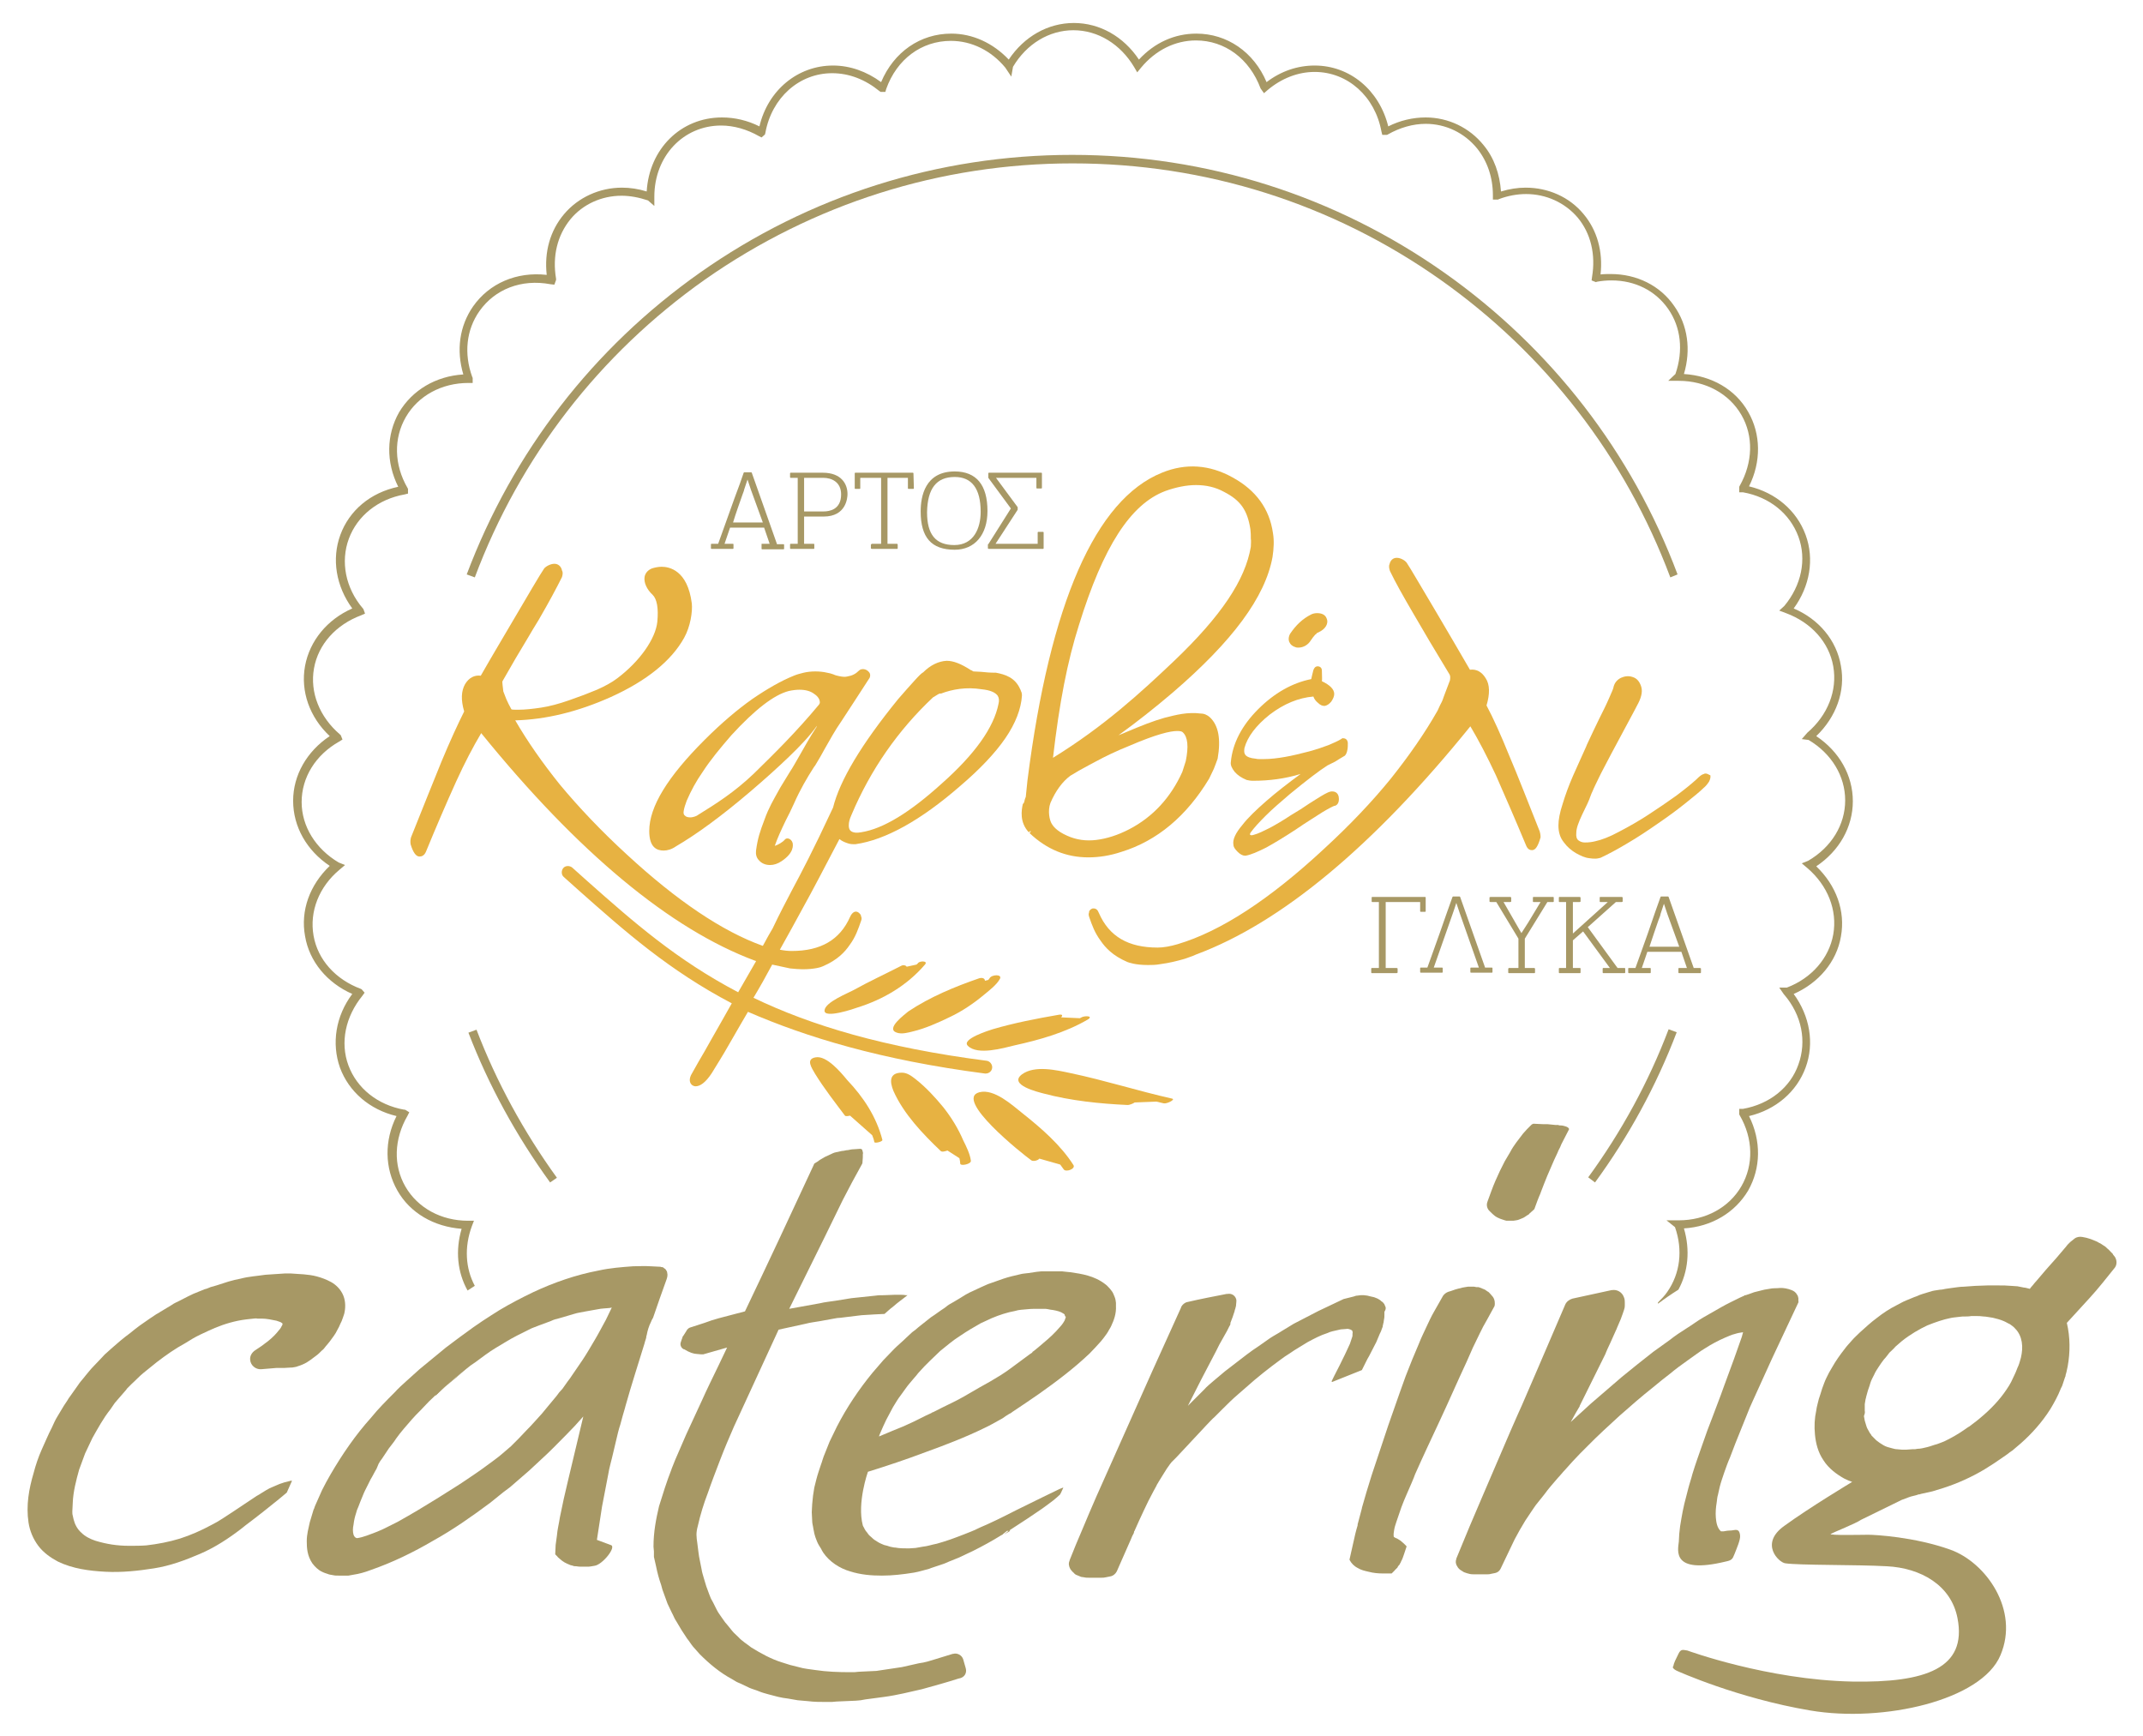 <svg xmlns="http://www.w3.org/2000/svg" xmlns:xlink="http://www.w3.org/1999/xlink" id="Layer_5" x="0px" y="0px" viewBox="0 0 503.7 408" style="enable-background:new 0 0 503.7 408;" xml:space="preserve"><style type="text/css">	.st0{fill:#A79865;}	.st1{fill:#E7B242;}</style><g>	<path class="st0" d="M110.9,288.2l0.5-1.3l-1.4,0c-6.3,0-11.8-3-14.7-8c-2.9-5-2.7-11.2,0.5-16.7l0.4-0.8l-1-0.6l-0.2,0  c-6.2-1.1-11.1-5-13.1-10.4c-2-5.4-0.7-11.5,3.3-16.4l0.5-0.7l-0.7-0.8l-0.2-0.1c-5.9-2.2-10.1-6.8-11.1-12.5  c-1-5.7,1.3-11.5,6.1-15.5l1.3-1.1l-1.5-0.6c-5.4-3.2-8.7-8.5-8.7-14.2c0-5.8,3.3-11.1,8.8-14.2l0.8-0.5l-0.4-1l-0.2-0.2  c-4.8-4.1-7.1-9.9-6.1-15.5c1-5.7,5.2-10.3,11.1-12.5l0.9-0.4l-0.4-1.1l-0.1-0.1c-4.1-4.8-5.3-11-3.3-16.4c2-5.4,6.9-9.3,13.1-10.4  l0.8-0.2v-1.1l-0.1-0.2c-3.2-5.5-3.3-11.7-0.4-16.7c2.9-5,8.4-8,14.7-8l1,0v-1.2l-0.1-0.2c-2-5.5-1.4-11.1,1.7-15.5  c3.6-5.1,9.8-7.6,16.7-6.3l0.9,0.1l0.4-1.1l0-0.3c-0.9-5.3,0.3-10.2,3.4-14c2.9-3.5,7.3-5.5,12-5.5c2,0,4.1,0.4,6.2,1.1l1.5,1.3  l0-2.2c0-9.5,6.8-16.7,15.7-16.7c3,0,6.1,0.9,8.9,2.5l0.6,0.3l0.8-0.7l0.1-0.4c1.5-8.2,7.9-14,15.7-14c4,0,7.8,1.5,11.1,4.2  l0.3,0.2h1.1l0.2-0.7c2.5-7,8.3-11.3,15.2-11.3c4.9,0,9.5,2.3,12.8,6.3l1.4,2.1l0.4-2.3c3.2-5.4,8.5-8.6,14.2-8.6  c5.8,0,11.1,3.3,14.3,8.7l0.7,1.2l0.9-1.1c3.4-4.1,8-6.4,12.9-6.4c6.8,0,12.6,4.3,15.2,11.3l0.8,1.1l0.8-0.7  c3.3-2.8,7.2-4.3,11.1-4.3c7.8,0,14.2,5.8,15.7,14l0.2,0.8h1.1l0.2-0.1c2.8-1.6,5.9-2.5,8.9-2.5c4.7,0,9.1,2.1,12.1,5.8  c2.4,3,3.7,6.8,3.7,11l0,1h1.2l0.2-0.1c2.1-0.8,4.3-1.2,6.4-1.2c4.7,0,9.1,2,12.1,5.5c3.1,3.7,4.3,8.7,3.4,14l-0.1,0.8l1,0.4  l0.3-0.1c1.1-0.2,2.2-0.3,3.4-0.3c5.5,0,10.3,2.4,13.3,6.7c3,4.3,3.6,9.8,1.7,15.3l-1.7,1.6h2.5c6.3,0,11.8,3,14.7,8  c2.9,5,2.7,11.2-0.4,16.7l-0.1,0.2l0,1.3h0.9c6.2,1.1,11,5,13,10.4c2,5.4,0.7,11.5-3.3,16.3l-1.2,1.1l1.6,0.6  c5.9,2.2,10.1,6.8,11.1,12.5c1,5.7-1.3,11.5-6.1,15.6l-1.3,1.5l1.6,0.2c5.4,3.2,8.6,8.5,8.6,14.2c0,5.7-3.2,11-8.7,14.2l-1.5,0.6  l1.3,1.1c4.8,4.1,7.1,9.9,6.1,15.6c-1,5.6-5.1,10.3-10.9,12.5h-1.8l1.1,1.6l0.1,0.1c4.1,4.8,5.3,10.9,3.3,16.4  c-1.9,5.4-6.8,9.3-13,10.4l-0.9,0v1.3l0.1,0.2c3.2,5.5,3.3,11.7,0.4,16.7c-2.9,5-8.4,8-14.7,8l-2.9,0l2,1.6  c1.9,5.4,1.2,10.9-1.8,15.2c-0.6,0.9-1.4,1.7-2.2,2.5c0,0.1,0,0.2,0,0.3c1.6-1.2,3.2-2.3,4.8-3.3c2.3-4.2,2.8-9.3,1.3-14.4  c6.5-0.4,12-3.7,15.1-8.9c3-5.3,3.1-11.7,0.2-17.5c6.3-1.5,11.2-5.7,13.3-11.4c2.1-5.7,1-12.1-2.8-17.3c5.9-2.6,10.1-7.6,11.1-13.5  c1.1-6-1.1-12-5.8-16.5c5.4-3.6,8.6-9.2,8.6-15.3c0-6.1-3.2-11.7-8.6-15.3c4.7-4.5,6.9-10.6,5.8-16.5c-1-6-5.2-11-11.1-13.5  c3.8-5.2,4.9-11.6,2.8-17.3c-2.1-5.7-7-9.9-13.3-11.4c2.9-5.8,2.8-12.3-0.2-17.5c-3-5.3-8.6-8.5-15.1-8.9c1.7-5.7,0.9-11.5-2.3-16  c-3.3-4.8-8.8-7.5-14.9-7.5c-0.8,0-1.6,0-2.4,0.1c0.6-5.4-0.8-10.4-4-14.2c-3.3-4-8.3-6.2-13.6-6.2c-1.9,0-3.8,0.3-5.8,0.9  c-0.3-4.1-1.6-7.9-4.1-10.9c-3.3-4.1-8.3-6.5-13.6-6.5c-3,0-6,0.7-8.8,2.1c-2.1-8.5-9-14.3-17.3-14.3c-4,0-7.9,1.3-11.3,3.9  c-3-7.1-9.3-11.4-16.5-11.4c-5.1,0-9.8,2.1-13.5,6.1c-3.6-5.4-9.2-8.6-15.3-8.6c-6.1,0-11.7,3.2-15.3,8.6  c-3.7-3.9-8.5-6.1-13.5-6.1c-7.3,0-13.5,4.3-16.5,11.4c-3.4-2.5-7.3-3.9-11.3-3.9c-8.3,0-15.3,5.8-17.3,14.3  c-2.8-1.4-5.8-2.1-8.8-2.1c-9.7,0-17.1,7.4-17.7,17.4c-1.9-0.6-3.9-0.9-5.8-0.9c-5.3,0-10.3,2.3-13.6,6.2  c-3.3,3.9-4.7,8.9-4.1,14.3c-7.1-0.8-13.5,2-17.3,7.4c-3.2,4.6-4,10.3-2.3,16c-6.5,0.4-12,3.7-15.1,8.9c-3,5.3-3.1,11.7-0.2,17.5  C87,115.8,82.1,120,80,125.7c-2.1,5.7-1,12.1,2.8,17.3c-5.9,2.6-10,7.6-11.1,13.5c-1.1,6,1.1,12.1,5.8,16.5  c-5.4,3.6-8.6,9.2-8.6,15.2c0,6.1,3.2,11.7,8.6,15.3c-4.7,4.5-6.9,10.5-5.8,16.5c1,6,5.2,11,11.1,13.6c-3.9,5.2-4.9,11.6-2.9,17.3  c2.1,5.7,7,9.9,13.3,11.4c-2.9,5.8-2.8,12.2,0.2,17.5c3,5.3,8.6,8.5,15.1,9c-1.5,5.1-1,10.2,1.4,14.5c0.6-0.4,1.1-0.7,1.7-1.1  C109.4,298.1,109.1,293.1,110.9,288.2z"></path>	<g>		<path class="st0" d="M236.3,360.4l-0.1,0.1c0,0,0,0.1-0.1,0.1c0.4-0.3,0.9-0.5,1.3-0.8l-0.1-0.2L236.3,360.4z"></path>		<path class="st0" d="M266.4,360.1c0.1-0.1,0.1-0.3,0.2-0.4l-0.1,0L266.4,360.1z"></path>		<path class="st0" d="M66.8,348.4c-0.5,0.2-1,0.3-1.4,0.5l-1.4,0.6c-0.5,0.2-0.9,0.4-1.4,0.7l-1.3,0.8c-0.4,0.3-0.9,0.5-1.3,0.8   l-5.1,3.4l-2.6,1.7l-1.3,0.8l-1.3,0.7l0,0c-2.4,1.3-4.9,2.4-7.4,3.2c-2.6,0.8-5.3,1.3-7.9,1.6c-1.3,0.1-2.7,0.1-4.1,0.1   c-1.3,0-2.7-0.1-4-0.3c-1.3-0.2-2.6-0.5-3.9-0.9c-1.2-0.4-2.4-1-3.3-1.9c-0.9-0.8-1.5-1.9-1.8-3.1c-0.1-0.3-0.1-0.6-0.2-0.9   c-0.1-0.3-0.1-0.6-0.1-1c0-0.6,0.1-1.3,0.1-2c0.1-2.6,0.8-5.3,1.5-7.8c0.2-0.6,0.5-1.3,0.7-1.9c0.2-0.6,0.5-1.3,0.7-1.9l1.7-3.6   c1.3-2.3,2.6-4.7,4.2-6.7l1.1-1.6l1.3-1.5l1.3-1.5l0.3-0.4l0.1-0.1l0,0c0,0,0,0,0,0l0,0l0.2-0.2l0.7-0.7c1-0.9,1.9-1.9,2.9-2.7   l3.1-2.5c2.1-1.6,4.2-3.1,6.6-4.4l1.8-1.1c0.5-0.3,1.1-0.6,1.7-0.9c1.2-0.6,2.4-1.1,3.5-1.6c2.4-1,4.9-1.7,7.3-2   c0.6-0.1,1.2-0.1,1.8-0.2c0.3,0,0.5-0.1,0.9,0l1,0c1.2,0,2.5,0.3,3.5,0.5c0.5,0.2,1,0.3,1.2,0.5c0.1,0.1,0.2,0.1,0.2,0.2   c0,0,0,0.1,0,0.1c0,0,0,0,0,0l0,0l0,0.1l-0.1,0.2l0,0l0,0l0,0c-0.2,0.4-0.4,0.8-0.8,1.2c-0.6,0.8-1.5,1.7-2.5,2.5   c-1,0.8-2,1.5-3.1,2.2l0,0c-0.7,0.5-1.2,1.3-1.1,2.2c0.1,1.3,1.3,2.3,2.6,2.2l3.6-0.3l0.5,0l0.2,0l0.2,0l0.9,0l1.7-0.1l0.2,0l0,0   c0.4-0.1,0.9-0.1,1.3-0.3l0.6-0.2l0.5-0.2c0.4-0.2,0.7-0.3,1-0.5c0.3-0.2,0.6-0.4,0.9-0.6c0.3-0.2,0.5-0.4,0.8-0.6   c0.3-0.2,0.5-0.4,0.8-0.6c0.5-0.4,0.9-0.9,1.4-1.3l0,0c0,0,0.1-0.1,0.1-0.1c0.6-0.8,1.3-1.5,1.9-2.4c0.3-0.4,0.6-0.8,0.9-1.3   l0.8-1.5c0.2-0.5,0.4-0.9,0.6-1.3c0.2-0.5,0.4-1.1,0.6-1.7c0.3-1.2,0.4-2.8-0.2-4.3c-0.6-1.5-1.8-2.6-2.9-3.2   c-1.1-0.6-2.2-1-3.3-1.3c-1.1-0.3-2.1-0.4-3.1-0.5c-1-0.1-2.1-0.1-3-0.2l-0.7,0c-0.3,0-0.5,0-0.8,0l-1.5,0.1c-1,0.1-2,0.1-3,0.2   c-2,0.3-3.9,0.4-5.8,0.9c-1,0.2-1.9,0.4-2.9,0.7l-2.8,0.9l-1.4,0.4c-0.5,0.2-0.9,0.4-1.4,0.5l-2.7,1.1c-0.9,0.4-1.8,0.9-2.6,1.3   c-0.9,0.5-1.8,0.8-2.6,1.4l-2.5,1.5c-0.4,0.3-0.9,0.5-1.3,0.8l-1.2,0.8l-2.3,1.6c-0.8,0.6-1.6,1.2-2.3,1.8   c-0.8,0.6-1.6,1.2-2.3,1.8l-2.2,1.9l-1.1,1c-0.4,0.3-0.7,0.7-1,1l-2,2.1c-0.7,0.7-1.3,1.5-1.9,2.2c-0.6,0.8-1.3,1.5-1.8,2.3   l-1.7,2.4c-0.3,0.4-0.6,0.8-0.8,1.2l-0.8,1.2l-1.5,2.5c-0.5,0.8-0.9,1.7-1.3,2.6c-0.9,1.7-1.6,3.5-2.4,5.2   c-0.8,1.8-1.4,3.6-1.9,5.5c-1.1,3.7-1.8,7.6-1.2,11.6c0.3,2,1.1,3.9,2.3,5.5c1.2,1.6,2.9,2.8,4.6,3.7c3.5,1.7,7.4,2.2,11.2,2.4   c3.8,0.2,7.6-0.2,11.4-0.8c3.8-0.6,7.3-1.9,10.8-3.4c3.5-1.5,6.7-3.6,9.7-5.9l1-0.8c3.2-2.4,5.8-4.5,7.9-6.2l1.8-1.5c0,0,0,0,0,0   c0.4-0.9,0.8-1.8,1.2-2.7c0,0,0-0.1,0-0.1c-0.1,0-0.1,0-0.2,0L66.8,348.4z"></path>		<g>			<path class="st0" d="M102.9,327.5l2.1-2c-0.9,0.8-1.9,1.7-2.8,2.5C102.5,327.9,102.7,327.7,102.9,327.5z"></path>			<path class="st0" d="M105,325.6l3.9-3.3C107.6,323.3,106.3,324.4,105,325.6z"></path>			<g>				<path class="st0" d="M105,325.6l3.9-3.3C107.6,323.3,106.3,324.4,105,325.6z"></path>				<path class="st0" d="M102.9,327.5l2.1-2c-0.9,0.8-1.9,1.7-2.8,2.5C102.5,327.9,102.7,327.7,102.9,327.5z"></path>				<path class="st0" d="M143.5,363.1L143.5,363.1C143.5,363.1,143.5,363.1,143.5,363.1l-3.2-1.2l1.2-7.8c0.5-2.6,1-5.2,1.5-7.8     c0.2-1.3,0.6-2.6,0.9-3.9l0.9-3.8c0.3-1.3,0.6-2.6,1-3.8l0.6-2.2l0.5-1.7c0-0.1,0.1-0.3,0.1-0.4c1.4-5,3-9.9,4.5-14.8     c0.1-0.5,0.3-0.9,0.4-1.4c0-0.2,0-0.3,0.1-0.5c0.2-1.1,0.5-2.1,1-3.1c0.1-0.3,0.3-0.7,0.5-1c1-3,2.1-6,3.2-9.1     c0.1-0.4,0.3-0.8,0.1-1.6c0-0.2-0.2-0.4-0.3-0.6c-0.1-0.2-0.4-0.3-0.6-0.5c-0.1-0.1-0.2-0.1-0.4-0.1c-0.1,0-0.3-0.1-0.3-0.1     l-0.1,0l-0.1,0l-0.1,0l-2-0.1c-1.4-0.1-2.7,0-4.1,0c-2.7,0.2-5.4,0.4-8.1,1c-5.3,1-10.5,2.8-15.4,5.1c-2.7,1.3-5.4,2.7-7.9,4.2     c-0.6,0.4-1.3,0.8-1.9,1.2c-1.4,0.9-2.8,1.8-4.2,2.8c-1.1,0.8-2.2,1.6-3.3,2.4c-1.1,0.8-2.1,1.6-3.2,2.4     c-2.1,1.7-4.1,3.4-6.2,5.1l-3,2.7c-1,0.9-2,1.8-2.9,2.8c-1.9,1.9-3.8,3.8-5.5,5.9c-3.6,4-6.7,8.5-9.5,13.3     c-0.7,1.2-1.4,2.5-2,3.7l-1.6,3.6l-0.2,0.5l0,0.1l-0.1,0.2l-0.1,0.2l-0.3,1c-0.2,0.7-0.4,1.4-0.6,2c-0.3,1.4-0.7,2.8-0.7,4.4     c0,1.6,0.1,3.4,1.3,5.2c0.6,0.8,1.4,1.6,2.3,2c0.2,0.1,0.4,0.2,0.7,0.3l0.6,0.2c0.4,0.2,0.9,0.2,1.3,0.3     c0.4,0.1,0.8,0.1,1.3,0.1c0.4,0,0.9,0,1.2,0l0.5,0l0.2,0l0.3,0l0.1,0l1.1-0.2c1.4-0.2,2.8-0.6,4.1-1.1     c5.2-1.8,10.1-4.2,14.7-6.9c4.7-2.6,9.1-5.7,13.4-8.9l3.1-2.5l0.8-0.6l0.4-0.3l0.4-0.3l1.5-1.3l3-2.6l2.9-2.7     c2-1.8,3.8-3.7,5.7-5.6c1.4-1.4,2.8-2.9,4.1-4.4c-1.2,5.1-2.4,10.1-3.6,15.1l-1,4.3l-0.9,4.3c-0.2,1.4-0.6,2.9-0.7,4.3     c-0.1,0.7-0.2,1.4-0.3,2.2l-0.1,2.2c0,0,0,0,0,0l0.5,0.5c0.1,0.2,0.3,0.3,0.5,0.5c0.2,0.2,0.4,0.3,0.6,0.5     c0.2,0.1,0.4,0.3,0.6,0.4l0.6,0.3l0.7,0.3c0.2,0.1,0.5,0.1,0.7,0.2c0.2,0.1,0.5,0.1,0.7,0.1c0.5,0.1,0.9,0.1,1.4,0.1     c0.3,0,0.6,0,1,0c0.1,0,0.3,0,0.4,0c0,0,0.1,0,0.1,0c0.4,0,1.3-0.2,1.4-0.2C141.6,367.8,145.1,363.4,143.5,363.1z M130.8,328.1     c-1.2,1.4-2.3,2.8-3.4,4.1c-1.2,1.3-2.3,2.6-3.6,3.9l-1.9,2l-1,1l-0.5,0.5l0,0l0,0l-0.1,0.1l-0.2,0.2c-1.3,1.1-2.6,2.3-4,3.3     c-1.4,1-2.8,2.1-4.3,3.1c-1.5,1-2.9,2-4.5,3l-4.6,2.9c-1.5,0.9-3.1,1.9-4.6,2.8c-1.5,0.9-3.1,1.8-4.7,2.7l-2.4,1.2     c-0.8,0.4-1.6,0.8-2.4,1.1c-1.6,0.6-3.2,1.3-4.7,1.5c-0.4-0.1-0.6-0.3-0.8-0.8c-0.2-0.7-0.2-1.5,0-2.4c0.1-0.9,0.3-1.8,0.6-2.7     l0.2-0.7l0.3-0.7l0.5-1.3c0.4-0.9,0.7-1.8,1.1-2.6l1.3-2.6c0.5-0.8,0.9-1.7,1.4-2.5L89,344c0.2-0.4,0.5-0.8,0.8-1.2l1.6-2.4     c0.6-0.8,1.2-1.5,1.7-2.3c0.6-0.8,1.1-1.5,1.8-2.3l1.9-2.2c0.6-0.7,1.3-1.4,2-2.1l2-2.1c0.7-0.7,1.4-1.3,2.1-2l2.1-2l-2.1,2     c-0.2,0.2-0.4,0.4-0.6,0.6c0.9-0.8,1.8-1.7,2.8-2.5c1.3-1.2,2.6-2.3,3.9-3.3l-3.9,3.3l4.4-3.7c0.7-0.6,1.5-1.2,2.3-1.7l2.3-1.7     c0.8-0.6,1.6-1.1,2.4-1.6l2.5-1.5l1.2-0.7l1.3-0.7l2.6-1.3l0.8-0.4l0.5-0.2l1.3-0.5l2.7-1c0.3-0.1,0.6-0.3,1-0.4     c0.1,0,0.2-0.1,0.4-0.1l1.4-0.4l2.7-0.8c0.9-0.3,1.9-0.4,2.8-0.6l2.8-0.5c0.9-0.2,1.9-0.2,2.8-0.3l0.5-0.1l-1.4,2.9     c-0.9,1.6-1.7,3.2-2.6,4.7c-0.9,1.5-1.8,3.1-2.8,4.6l-1.5,2.2c-0.5,0.7-1,1.5-1.5,2.2c-0.2,0.3-0.4,0.5-0.6,0.8     c-0.4,0.6-0.8,1.1-1.2,1.7C131.7,326.9,131.2,327.5,130.8,328.1z"></path>			</g>		</g>		<path class="st0" d="M227,392.1L227,392.1l-0.6-2.1l0,0c-0.3-1-1.4-1.6-2.4-1.3l-0.1,0l-3.9,1.2l-2,0.6c-0.7,0.2-1.3,0.3-2,0.4   l-4,0.9l-4,0.6c-0.7,0.1-1.3,0.2-2,0.3l-2.1,0.1l-2.1,0.1l-1,0.1c-0.2,0-0.7,0-1,0c-2.7,0-5.5-0.1-8.1-0.5c-1.3-0.2-2.7-0.3-4-0.7   l-2-0.5c-0.6-0.2-1.3-0.4-1.9-0.6c-2.6-0.8-4.9-2.1-7.2-3.5c-1-0.8-2.2-1.5-3.1-2.5c-0.5-0.5-1-0.9-1.4-1.4l-1.3-1.6   c-0.5-0.5-0.8-1.1-1.2-1.6c-0.4-0.6-0.8-1.1-1.1-1.7l-0.9-1.8l-0.5-0.9l-0.4-1l-0.7-1.9c-0.2-0.6-0.4-1.3-0.6-2   c-0.2-0.7-0.4-1.3-0.5-2l-0.4-2c-0.3-1.3-0.4-2.7-0.6-4.1c-0.1-0.7-0.2-1.4-0.2-2c0-0.6,0.1-1.3,0.3-2c0.6-2.7,1.4-5.3,2.4-7.9   c0.2-0.6,0.4-1.1,0.6-1.7c0.2-0.6,0.5-1.3,0.7-1.9c0.5-1.4,1.1-2.8,1.6-4.2c1-2.6,2.1-5.2,3.2-7.7l3.5-7.6l7-15.2l6.4-1.4   c1.1-0.3,2.2-0.4,3.3-0.6l3.3-0.6c0.5-0.1,1.1-0.2,1.6-0.2l1.6-0.2l3.3-0.4c1.1-0.1,2.2-0.1,3.3-0.2l2.1-0.1c0,0,0,0,0,0l-1.9,0.1   c0.6,0,1.3-0.1,1.9-0.1c0.7-0.6,1.3-1.2,2-1.7c1.1-1,2.3-1.8,3.4-2.7c0,0,0,0,0,0c0,0,0,0,0,0c-0.1,0-0.1,0-0.2,0   c-0.1,0-0.1,0-0.2,0c-0.5-0.1-1-0.1-1.5-0.1c-0.4,0-0.8,0-1.1,0c-0.8,0-1.7,0.1-2.6,0.1l0,0c-0.6,0-1.3,0-1.9,0.1l-1.9,0.2   l-1.9,0.2c-0.6,0.1-1.3,0.1-1.9,0.2l-3.7,0.6c-1.2,0.2-2.5,0.3-3.7,0.6l-7.2,1.3l8.4-17l4.2-8.6c0.7-1.4,1.5-2.8,2.2-4.2l2.3-4.2   l0,0c0-0.1,0.1-0.1,0.1-0.2l0.1-1.4l0-0.2l0,0c0,0.1,0,0,0,0l0-0.1l0-0.4c0.1-0.3,0-0.6-0.1-0.9c0-0.2-0.2-0.4-0.5-0.4l-0.1,0   l-1.4,0.1c-0.5,0-0.9,0.1-1.4,0.2c-0.5,0-0.9,0.2-1.4,0.2c-0.5,0.1-0.9,0.2-1.4,0.3c-0.5,0.1-0.9,0.3-1.3,0.5   c-0.4,0.2-0.9,0.4-1.3,0.6c-0.4,0.2-0.8,0.5-1.2,0.7c-0.4,0.3-0.8,0.6-1.2,0.8c-0.1,0.1-0.1,0.1-0.2,0.2l0,0.1l-8.2,17.6L179,300   l-3.9,8.2l-6.1,1.6c-0.6,0.2-1.1,0.3-1.7,0.5l-1.7,0.6l-3.4,1.1c-0.3,0.1-0.5,0.3-0.7,0.5l-0.1,0.2l-0.7,1.1l-0.2,0.3l-0.1,0.1   l0,0l0,0l0,0.1l0,0.1l-0.1,0.2c-0.1,0.3-0.2,0.6-0.3,0.9c-0.2,0.6,0.1,1.3,0.7,1.6l0.1,0l0.9,0.5c0.3,0.1,0.6,0.3,1,0.4   c0.3,0.1,0.7,0.2,1,0.2c0.3,0,0.7,0.1,1.1,0.1c0.1,0,0.2,0,0.4,0l0.1,0l5.6-1.6l-2.1,4.4c-1.3,2.7-2.6,5.3-3.8,8l-3.7,8   c-0.9,2-1.7,4-2.6,6c-0.3,0.7-0.5,1.3-0.8,2c0,0.1-0.1,0.2-0.1,0.3c-1.1,2.8-2,5.7-2.9,8.6c-0.7,3-1.3,6-1.3,9.5l0.1,1.1l0,0.5   l0,0.3l0,0.1l0,0l0,0.3l0,0.1l0.5,2.2c0.3,1.5,0.7,3,1.2,4.4l0.3,1.1l0.4,1.1l0.8,2.2c0.3,0.7,0.7,1.4,1,2.1   c0.4,0.7,0.6,1.4,1.1,2.1c0.8,1.4,1.6,2.7,2.5,4c0.5,0.6,0.9,1.3,1.4,1.9l1.6,1.8c2.2,2.2,4.7,4.3,7.5,5.8l1,0.6   c0.3,0.2,0.7,0.3,1.1,0.5l2.1,1c0.7,0.3,1.5,0.5,2.2,0.8c0.7,0.3,1.5,0.5,2.2,0.7l2.3,0.6c0.8,0.2,1.5,0.3,2.3,0.4   c0.8,0.1,1.5,0.3,2.3,0.4l2.3,0.2c1.6,0.2,3,0.2,4.5,0.2l0.6,0l0.3,0l0.2,0l0.1,0l1.1-0.1l2.3-0.1l2.3-0.1l1.1-0.1l1.1-0.2   l4.5-0.6c1.5-0.2,3-0.5,4.4-0.8l4.4-1c2.9-0.8,5.8-1.6,8.6-2.5C226.7,394.3,227.3,393.2,227,392.1z"></path>		<g>			<path class="st0" d="M204,345.9c4.5-1.4,9-2.9,13.5-4.6c4.7-1.7,9.4-3.5,13.9-5.7c1.1-0.5,2.3-1.2,3.4-1.8c0.6-0.3,1.1-0.6,1.6-1    l0.8-0.5l0.4-0.2l0.4-0.3c2.1-1.4,4.2-2.8,6.2-4.2c4.1-2.9,8.1-5.9,11.9-9.5c0.9-0.9,1.8-1.9,2.7-2.9c0.4-0.5,0.9-1.1,1.3-1.7    c0.2-0.3,0.4-0.6,0.6-1l0.3-0.5l0.2-0.4c0.6-1.3,1.2-2.8,1.1-4.7l0-0.7l-0.1-0.7c-0.1-0.5-0.3-0.9-0.5-1.4    c-0.2-0.5-0.5-0.8-0.8-1.2c-0.3-0.3-0.6-0.7-1-1c-1.4-1.1-2.8-1.7-4.2-2.1c-1.4-0.4-2.7-0.6-4.1-0.8l-1-0.1l-0.9-0.1l-0.5,0    l-0.2,0c0,0-0.2,0-0.1,0l-0.1,0l-0.1,0l-1,0l-2,0l-1,0c-0.3,0-0.7,0.1-1,0.1l-2,0.3c-0.7,0.1-1.3,0.1-2,0.3    c-1.3,0.3-2.6,0.6-3.8,1l-3.7,1.3c-1.2,0.5-2.4,1.1-3.5,1.6c-1.2,0.5-2.3,1.2-3.4,1.9l-1.7,1c-0.6,0.3-1.1,0.7-1.6,1.1    c-1.1,0.7-2.1,1.5-3.2,2.2l-2.9,2.3l-0.7,0.6l-0.4,0.3l-0.4,0.3l-1.4,1.3c-0.9,0.9-1.9,1.7-2.8,2.6l-2.6,2.7l-2.5,2.9    c-3.2,3.9-6.1,8.2-8.4,12.7l-1.7,3.5c-0.5,1.2-0.9,2.3-1.4,3.5l-0.3,0.9c-0.1,0.4-0.2,0.6-0.3,0.9l-0.6,1.8    c-0.4,1.2-0.7,2.5-1,3.7l-0.3,1.9l-0.1,1l-0.1,1c0,0.6-0.1,1.3-0.1,1.9l0.1,2c0,0.5,0.1,0.9,0.2,1.4c0,0.2,0.1,0.4,0.1,0.6    c0.1,0.3,0.1,0.6,0.2,1l0.2,0.7l0.1,0.3c0.2,0.6,0.5,1.3,0.8,1.8l0.5,0.8l0.2,0.4c0.1,0.2,0.2,0.3,0.3,0.5    c1.5,2.2,3.9,3.7,6.3,4.4c2.5,0.8,5,1,7.5,1c2.5,0,5-0.3,7.5-0.7c1.2-0.2,2.4-0.6,3.6-0.9l0.5-0.2l3-1l1.4-0.6l2-0.8l3.4-1.6    c2.2-1.1,4.4-2.3,6.5-3.6c0.1-0.1,0.2-0.1,0.4-0.2c0,0,0.1-0.1,0.1-0.1l0.1-0.1l1-0.8l0.1,0.2c1.5-1,3.1-2,4.6-3l3.1-2.1    c0.1-0.1,0.2-0.1,0.3-0.2c1-0.7,1.9-1.4,2.7-2c0.6-0.5,1.1-0.9,1.6-1.4l0,0c0,0,0,0,0,0c0-0.1,0-0.1,0.1-0.2    c0.2-0.4,0.4-0.9,0.6-1.3c0,0,0-0.1,0-0.1c-0.6,0.2-1.2,0.5-1.8,0.8c-1,0.5-2.1,1-3.1,1.5c-2,1-4.1,2-6.1,3c-2,1-4.1,2.1-6.1,3    c-1,0.5-2.1,0.9-3.1,1.4c-1,0.5-2.1,0.9-3.1,1.3c-1,0.4-2.1,0.8-3.2,1.2c-1.1,0.4-2.2,0.7-3.2,1c-1.1,0.2-2.2,0.6-3.3,0.7    c-0.6,0.1-1.1,0.2-1.7,0.3l-1.5,0.1l-0.2,0c-1,0-2.1,0-3.1-0.2c-0.1,0-0.1,0-0.2,0c-0.6-0.1-1.1-0.2-1.6-0.4    c-0.3-0.1-0.5-0.1-0.8-0.2l-0.7-0.3c-0.5-0.2-0.9-0.5-1.4-0.8c-0.5-0.3-0.8-0.7-1.2-1c-0.4-0.3-0.6-0.8-1-1.2    c-0.1-0.2-0.2-0.3-0.3-0.5c-0.1-0.3-0.3-0.5-0.4-0.8C201.4,353.2,204,345.9,204,345.9z M250.5,309.5c0,0,0,0.1,0,0.1    c0,0-0.1,0.2-0.1,0.3l-0.1,0.2l0,0c0,0,0-0.1,0,0l0,0l0,0.1l-0.1,0.2c-0.1,0.2-0.2,0.3-0.3,0.5c-0.2,0.3-0.5,0.7-0.8,1    c-0.3,0.3-0.6,0.7-0.9,1c-1.2,1.3-2.7,2.5-4.1,3.7l-1.1,0.9l-0.3,0.2l-0.1,0.1l0,0l0,0c0,0,0,0,0.1,0l-0.1,0.1l-0.6,0.4l-2.3,1.7    l-2.3,1.7c-0.7,0.5-1.4,1-2.2,1.5l-2.5,1.5l-2.5,1.4c-1.6,0.9-3.2,1.9-4.9,2.8c-1.7,0.9-3.5,1.7-5.2,2.6l-0.6,0.3l-0.2,0.1    l-0.1,0l0,0c0,0,0,0,0,0l0,0l-0.3,0.2l-1.3,0.6L215,334l-2.6,1.2c-0.9,0.4-1.8,0.7-2.7,1.1l-3.1,1.3c0.1-0.3,0.2-0.6,0.3-0.8    l0.7-1.6c0.2-0.5,0.5-1,0.7-1.5l0.8-1.5c0.3-0.5,0.5-1,0.8-1.5c0.6-1,1.2-2,1.9-2.9c0.7-0.9,1.3-1.9,2.1-2.8l1.1-1.3    c0.4-0.4,0.7-0.9,1.1-1.3l1.2-1.3c0.4-0.4,0.8-0.8,1.2-1.2l2.5-2.4c1.5-1.2,3-2.5,4.6-3.5c1.6-1.1,3.3-2.1,4.9-3l2.6-1.2    c0.9-0.4,1.8-0.7,2.7-1l0.7-0.2l0.7-0.2l1.4-0.3c0.9-0.3,1.9-0.3,2.8-0.4c0.9-0.1,1.9-0.1,2.8-0.1l0.7,0l0.2,0l0.1,0l0,0    c0.1,0-0.1,0,0,0l0,0l0.3,0c0.5,0,0.9,0.1,1.4,0.2c0.9,0.1,1.8,0.3,2.5,0.6c0.3,0.2,0.6,0.3,0.8,0.5c0.1,0.2,0.1,0.2,0.1,0.4    C250.5,309.4,250.5,309.5,250.5,309.5z"></path>		</g>		<g>			<path class="st0" d="M324.9,311.9c-0.2,0.4-0.3,0.8-0.5,1.2L324.9,311.9z"></path>			<path class="st0" d="M325.7,307.4c0-0.2-0.1-0.4-0.2-0.6c-0.1-0.2-0.1-0.4-0.3-0.5c-0.1-0.2-0.2-0.3-0.4-0.4    c-0.2-0.1-0.3-0.3-0.5-0.4l-0.5-0.3l-0.5-0.2c-0.4-0.2-0.8-0.2-1.1-0.3l0,0l-0.8-0.2c-0.3,0-0.5-0.1-0.8-0.1c-0.3,0-0.5,0-0.8,0    c-0.3,0-0.5,0.1-0.8,0.1c-0.3,0-0.5,0.1-0.8,0.2l-0.8,0.2l-1.6,0.4l0,0l-5.9,2.8l-2.9,1.5c-1,0.5-1.9,1-2.9,1.5l-2.8,1.7    c-0.9,0.6-1.9,1.1-2.8,1.7l-2.7,1.9c-0.9,0.6-1.8,1.2-2.7,1.9l-2.6,2c-0.9,0.7-1.7,1.3-2.6,2l-2.5,2.1c-0.8,0.7-1.7,1.4-2.4,2.2    l-2.3,2.3c-0.5,0.5-1,1-1.5,1.5l3.2-6.3l3.4-6.5l0.4-0.8l0.4-0.8l0.9-1.6l0.9-1.6l0.4-0.8l0.2-0.4l0.1-0.1c0-0.1,0,0,0.1-0.3    l0-0.1c0-0.1,0,0.2,0-0.2c0.2-0.6,0.5-1.2,0.7-1.9l0.2-0.6c0.1-0.2,0.1-0.5,0.2-0.7c0.1-0.2,0.1-0.5,0.2-0.7    c0-0.4,0.1-0.7,0.1-1.1c0-0.1,0-0.3,0-0.4c-0.2-1-1.1-1.6-2.1-1.4l-0.2,0c-3.1,0.6-6.2,1.2-9.2,1.9c-0.6,0.1-1.2,0.6-1.5,1.2    l0,0.1l-6.7,14.8l-6.6,14.8c-1.1,2.5-2.2,4.9-3.3,7.4l-3.3,7.4l-1.6,3.7l-1.6,3.8c-1.1,2.5-2.1,5-3.1,7.5l0,0.1    c-0.3,0.6-0.2,1.3,0.2,2c0.2,0.3,0.5,0.6,0.7,0.8c0.1,0,0.1,0.1,0.2,0.2c0.3,0.3,0.6,0.4,0.9,0.5c0.2,0.1,0.5,0.2,0.7,0.3    c0.2,0,0.5,0.1,0.7,0.1c0.4,0.1,0.8,0.1,1.2,0.1l0.5,0h0.5l0.4,0l0.5,0l0.4,0l0.5,0c0.4,0,0.7,0,1.1-0.1l1-0.2    c0.7-0.1,1.3-0.6,1.6-1.2l0,0c0.2-0.5,0.5-1.1,0.7-1.6c0.9-2,1.7-3.9,2.6-5.9c0.2-0.5,0.4-1,0.7-1.5l0.1-0.5l0.1,0c0,0,0,0,0-0.1    c0.7-1.6,1.4-3.1,2.1-4.6l1.1-2.3c0.4-0.8,0.8-1.5,1.2-2.3l0.6-1.1l0.3-0.6l0.2-0.3l0.1-0.2l1.3-2.1c0.4-0.7,0.9-1.4,1.4-2.1    l0.4-0.5l0.2-0.2l0.1-0.1l0.9-0.9l7.1-7.6c0.6-0.6,1.2-1.3,1.8-1.8l1.8-1.8c1.2-1.2,2.4-2.4,3.7-3.5l3.9-3.4    c1.3-1.1,2.7-2.2,4-3.2c1.4-1,2.7-2.1,4.2-3c1.4-1,2.9-1.8,4.3-2.7c1.5-0.8,3-1.6,4.6-2.1c0.8-0.4,1.6-0.5,2.4-0.7    c0.4-0.1,0.8-0.2,1.2-0.2l1.2-0.1l0.4,0.1c0.1,0,0.2,0.1,0.3,0.1c0.1,0.1,0.2,0.1,0.3,0.2c0.1,0.1,0.1,0.2,0.1,0.3    c0,0.1,0.1,0.2,0,0.4c0,0.1,0,0.3,0,0.4c0,0.3-0.1,0.5-0.2,0.8l0,0l0,0l-0.2,0.6c-0.1,0.2-0.1,0.4-0.2,0.6l-0.6,1.3    c-0.4,0.9-0.8,1.7-1.2,2.5c-0.8,1.7-1.7,3.3-2.5,5c0,0,0,0.1,0,0.1c0,0,0.1,0.1,0.1,0.1l7-2.8c0,0,0,0,0,0l1-2    c0.1-0.2,0.2-0.4,0.3-0.6l0.4-0.7c0.6-1.1,1.1-2.2,1.7-3.3l0,0l1.3-3.1l-0.5,1.2c0.2-0.4,0.4-0.8,0.5-1.2l0.2-0.5    c0,0,0-0.1,0-0.1c0,0,0-0.1,0-0.1c0-0.1,0.1-0.2,0.1-0.4c0-0.1,0-0.2,0.1-0.3c0,0,0-0.1,0-0.1c0-0.2,0.1-0.5,0.1-0.7    c0.1-0.4,0.1-0.8,0.1-1.2c0-0.2,0-0.4,0-0.6C325.7,307.8,325.7,307.6,325.7,307.4z"></path>		</g>		<path class="st0" d="M350.9,304.8c-0.2-0.2-0.4-0.5-0.6-0.7c-0.2-0.2-0.4-0.5-0.7-0.6c-0.3-0.2-0.5-0.4-0.8-0.5   c-0.3-0.1-0.7-0.3-1-0.4c-0.2-0.1-0.3-0.1-0.5-0.1c-0.2,0-0.2,0-0.3,0l-0.5-0.1l-0.1,0l-0.3,0l0,0l0,0l-0.1,0l-0.3,0l-0.7,0   c-0.2,0-0.4,0.1-0.6,0.1l-0.6,0.1c-0.4,0.1-0.8,0.2-1.2,0.3c-0.8,0.2-1.4,0.5-2.2,0.7l0,0c-0.5,0.2-0.9,0.5-1.2,0.9l-2.1,3.7   c-0.7,1.2-1.3,2.5-1.9,3.8c-0.6,1.3-1.2,2.5-1.7,3.8l-1.6,3.8c-0.5,1.3-1,2.5-1.5,3.8c-0.5,1.3-0.9,2.6-1.4,3.9   c-0.9,2.6-1.8,5.1-2.7,7.7l-2.6,7.8c-0.4,1.3-0.9,2.6-1.3,3.9l-1.2,3.9l-1.1,3.8l0,0.1c-0.3,1.1-0.6,2.3-0.9,3.4   c-0.1,0.2-0.1,0.4-0.1,0.6c-0.4,1.3-0.7,2.6-1,4l-0.9,4c0,0,0,0,0,0.1c0.2,0.4,0.5,0.8,0.8,1.1c0.3,0.3,0.7,0.6,1.1,0.8   c0.8,0.5,1.7,0.7,2.6,0.9c1.1,0.3,2.3,0.4,3.4,0.4c0,0,0,0,0.1,0c0.2,0,0.3,0,0.5,0c0.5,0,0.9,0,1.4,0c0.1-0.1,0.3-0.3,0.4-0.4   c0.1-0.1,0.1-0.1,0.2-0.2c0,0,0,0,0.1-0.1c0.1-0.1,0.2-0.3,0.4-0.4c0,0,0,0,0,0c0.1-0.1,0.1-0.2,0.2-0.2c0.1-0.1,0.1-0.2,0.1-0.2   c0.1-0.1,0.1-0.2,0.2-0.3c0.1-0.1,0.1-0.2,0.2-0.2c0.1-0.1,0.1-0.2,0.2-0.4c0,0,0,0,0,0c0.1-0.1,0.2-0.3,0.2-0.4   c0.3-0.5,0.5-1.1,0.7-1.7c0.2-0.6,0.4-1.2,0.6-1.8c0,0,0,0,0-0.1l-0.7-0.7c-0.2-0.2-0.5-0.4-0.7-0.6c-0.3-0.2-0.5-0.3-0.8-0.5   c-0.3-0.1-0.5-0.2-0.8-0.4c-0.1-0.5,0-1.2,0.1-1.7c0.1-0.6,0.3-1.2,0.5-1.8c0.4-1.2,0.8-2.3,1.2-3.5c0.7-1.9,1.6-3.8,2.4-5.7   c0.2-0.4,0.3-0.8,0.5-1.2c0.1-0.3,0.2-0.5,0.3-0.8c1.9-4.3,3.9-8.5,5.9-12.8c2.1-4.5,4.1-9.1,6.2-13.6c0.5-1.1,1-2.3,1.5-3.4   l1.6-3.3l0.8-1.6l0.9-1.6l1.7-3.1l0.1-0.2C351.4,306.4,351.4,305.5,350.9,304.8z"></path>		<path class="st0" d="M351.4,285.8c0.2,0.1,0.4,0.3,0.7,0.4c0.2,0.1,0.4,0.2,0.7,0.3c0.3,0.1,0.6,0.2,0.9,0.3l0.4,0.1l0.2,0l0.1,0   l0.5,0h0.3l0.2,0l0,0h0l0,0l0,0l0,0l0.1,0l0.2,0c0.5-0.1,1-0.1,1.4-0.3c0.4-0.2,0.9-0.3,1.3-0.6l0.6-0.4c0.2-0.1,0.4-0.2,0.5-0.4   l0.9-0.8l0.2-0.2c0.1-0.1,0.1-0.1,0.1-0.2l0.7-1.9l0.4-1c0.2-0.4,0.3-0.7,0.4-1c0.5-1.3,1-2.6,1.5-3.8c0.5-1.2,1.1-2.5,1.6-3.7   c0.3-0.7,0.7-1.4,1-2.2c0.3-0.5,0.5-1,0.7-1.5c0.6-1.2,1.2-2.3,1.8-3.5c0,0,0-0.1,0-0.1c-0.2-0.4-0.6-0.5-0.9-0.6   c-0.3-0.1-0.7-0.2-1.1-0.2c-0.2,0-0.4,0-0.5-0.1l-0.3,0l-0.3,0l-1-0.1l-1-0.1l-1.1,0l-2.1-0.1c-0.2,0-0.3,0.1-0.5,0.2l-0.1,0.1   c-0.3,0.3-0.7,0.7-1,1l-0.9,1c-0.5,0.7-1.1,1.4-1.6,2.1c-0.5,0.7-1,1.4-1.4,2.2c-0.4,0.7-0.9,1.5-1.3,2.2c-0.8,1.5-1.5,3-2.2,4.6   c-0.7,1.6-1.2,3.1-1.8,4.7l-0.1,0.3c-0.3,0.8,0,1.7,0.6,2.2C350.7,285.2,351,285.5,351.4,285.8z"></path>		<g>			<path class="st0" d="M377,306.3C377,306.3,377,306.3,377,306.3C377,306.3,377,306.3,377,306.3C377,306.3,377,306.3,377,306.3z"></path>			<path class="st0" d="M405.6,367c1.4-0.3,1.6-0.5,2.1-1.8s1.4-3.3,1.3-4.3s-0.4-1.5-1.4-1.3s-1,0-2.5,0.3l-0.6,0    c-0.9-0.8-1.1-2.1-1.2-3.2c-0.1-1.2,0-2.4,0.2-3.6c0.1-0.6,0.1-1.2,0.3-1.8l0.4-1.8c0.3-1.2,0.7-2.3,1.1-3.5    c0.4-1.1,0.8-2.3,1.3-3.4c0.4-1.1,0.9-2.3,1.3-3.4l2.7-6.7c0.4-1.1,0.9-2.2,1.4-3.3l1.5-3.3l1.5-3.3l1.5-3.3l6.2-13.2l0,0    c0-0.1,0.1-0.2,0-0.2c0-0.3,0-0.5,0-0.8c-0.1-0.3-0.1-0.6-0.3-0.8c-0.3-0.6-0.8-0.9-1.3-1.1c-0.5-0.2-0.9-0.3-1.4-0.4    c-0.5-0.1-0.8-0.1-1.3-0.1c-0.8,0.1-1.7,0-2.5,0.2l-1.2,0.2l-1.2,0.3c-0.4,0.1-0.8,0.2-1.2,0.3l-1.1,0.4l-0.6,0.2l-0.3,0.1l0,0    l-0.1,0l-0.1,0l-0.1,0.1l-1.1,0.5c-1.4,0.7-2.9,1.4-4.3,2.2l-4.2,2.4c-1.4,0.8-2.7,1.8-4,2.6l-2,1.3c-0.7,0.5-1.3,0.9-1.9,1.4    l-3.9,2.8c-1.3,1-2.5,2-3.8,3c-1.2,1-2.5,2-3.7,3l-3.6,3.1c-1.2,1-2.4,2.1-3.6,3.1l-3.5,3.2c-0.4,0.4-0.8,0.7-1.2,1.1l0.1-0.2    l0.5-0.9l0.5-0.9l1-1.7l0-0.1l0.1-0.2c1.9-3.8,3.8-7.7,5.7-11.5l0.2-0.4l0.2-0.5l0.3-0.7l0.7-1.5l1.3-2.9    c0.1-0.2,0.2-0.4,0.3-0.7c0.3-0.7,0.6-1.4,0.9-2.1c0-0.1,0.1-0.2,0.1-0.3c0.2-0.5,0.4-1.1,0.6-1.7c0.1-0.3,0.2-0.6,0.2-1.1    c0-0.1,0-0.2,0-0.3l0-0.4c0-0.2,0-0.8-0.2-1.2c-0.4-1.2-1.6-1.9-2.8-1.7l-0.1,0l-9.2,2c-0.7,0.2-1.4,0.7-1.7,1.4l0,0l-6.4,14.9    l-3.8,8.8l-0.9,2l-1.8,4.1l-6.4,14.9c-1.1,2.5-2.1,5-3.2,7.5l-3.1,7.5l0,0.1c-0.2,0.5-0.2,1.1,0.2,1.7c0.2,0.4,0.5,0.7,0.8,0.9    c0.3,0.2,0.5,0.3,0.8,0.5c0.5,0.2,0.9,0.3,1.3,0.4c0.4,0.1,0.8,0.1,1.2,0.1l0.5,0l0.5,0l0.9,0l0.4,0l0.5,0c0.3,0,0.7,0,1-0.1    l1-0.2c0.5-0.1,1-0.4,1.3-1l0,0l2.2-4.6l1.1-2.3c0.4-0.8,0.8-1.4,1.2-2.2c0.4-0.7,0.9-1.5,1.3-2.2l1.4-2.1    c0.5-0.7,0.9-1.4,1.5-2.1l1.6-2c1-1.4,2.1-2.6,3.2-3.9c0.6-0.6,1.1-1.3,1.7-1.9l1.7-1.9l1.8-1.9l1.8-1.8c1.2-1.2,2.4-2.4,3.7-3.6    l3.8-3.5l3.9-3.4c1.3-1.1,2.6-2.2,4-3.3c1.3-1.1,2.7-2.2,4-3.2c1.3-1.1,2.7-2.1,4.1-3.1c0.7-0.5,1.4-1,2.1-1.5    c0.7-0.5,1.4-1,2.1-1.4c1.4-0.9,2.9-1.7,4.5-2.4c0.8-0.3,1.5-0.7,2.4-0.9c0.6-0.2,1.2-0.3,1.9-0.4l-0.3,1.1l-0.6,1.7    c-0.4,1.1-0.8,2.3-1.2,3.4l-2.5,6.8c-0.8,2.3-1.7,4.5-2.5,6.7l-1.3,3.4c-0.4,1.1-0.8,2.3-1.2,3.4c-0.8,2.3-1.6,4.5-2.3,6.8    c-0.3,1.2-0.7,2.3-1,3.5c-0.3,1.2-0.6,2.3-0.9,3.5c-0.3,1.2-0.5,2.4-0.7,3.5l-0.3,1.8l-0.2,1.8l-0.1,1.8    C394.4,364.3,392.8,370.1,405.6,367z M377,306.3C377,306.3,377,306.3,377,306.3C377,306.3,377,306.3,377,306.3    C377,306.3,377,306.3,377,306.3z"></path>		</g>		<path class="st0" d="M394.2,392.7c0,0,14.1,6.4,31.3,9.3c17.2,2.9,40.3-2.4,44.7-13c4.5-10.6-3.4-21.8-11.8-24.8   c-8.4-3-17.7-3.5-19.3-3.5c-1.3,0-9.3,0.2-8.8-0.2c0.5-0.3,6-2.5,7.1-3.3l9.6-4.7l1.1-0.4l0.5-0.2c0.2-0.1,0.4-0.1,0.6-0.2   l1.2-0.3l0.6-0.2l0.2,0l0,0c0,0,0,0,0,0l0.3-0.1c0.9-0.2,1.8-0.4,2.7-0.6l2.6-0.8c3.4-1.1,6.7-2.6,9.7-4.4l1.1-0.7l1.1-0.7   c0.7-0.5,1.5-1,2.2-1.5l1-0.7l0.5-0.4l0.3-0.2l0.3-0.2l2-1.7c2.6-2.3,5-5,6.9-8c0.9-1.5,1.8-3.1,2.5-4.9l0.3-0.6l0.2-0.6l0.4-1.2   l0.1-0.3l0.1-0.2l0-0.1l0,0l0-0.1l0.2-0.7l0.3-1.4c0.6-3.3,0.6-6.8-0.2-10.2l5.4-5.9c0.5-0.6,1-1.1,1.5-1.7l1.5-1.8l2.9-3.6l0,0   c0.5-0.7,0.5-1.7,0-2.5l-0.4-0.5c-0.1-0.2-0.2-0.4-0.4-0.5c-0.3-0.3-0.6-0.7-0.9-0.9c-0.3-0.3-0.6-0.6-1-0.8   c-0.3-0.2-0.7-0.5-1-0.6c-0.3-0.2-0.7-0.4-1-0.5c-0.3-0.1-0.7-0.3-1-0.4c-0.3-0.1-0.7-0.2-1-0.3l-1-0.2l0,0   c-0.6-0.1-1.3,0-1.8,0.4l-1,0.8l-0.2,0.2c0,0-0.1,0.1-0.2,0.2l-0.2,0.2c-0.2,0.2-0.4,0.5-0.6,0.8l0.2-0.3l-2.3,2.7l-2.4,2.7   l-2.3,2.7c-0.4,0.4-0.8,1-1.2,1.4c-0.1,0.1-0.2,0.3-0.3,0.4c-0.5-0.1-1-0.3-1.4-0.3l-1.5-0.3l-1.5-0.1c-1.1-0.1-1.9-0.1-2.8-0.1   l-0.7,0l-0.3,0l-0.4,0l-1.4,0l-2.8,0.1l-2.8,0.2c-0.9,0-1.9,0.2-2.8,0.3l-1.4,0.2c-0.5,0.1-0.9,0.2-1.3,0.2l-1.3,0.2l-0.5,0.1   l-0.3,0.1l-0.7,0.2c-0.9,0.3-1.8,0.5-2.6,0.9c-0.9,0.3-1.7,0.7-2.5,1c-0.8,0.3-1.6,0.8-2.4,1.2c-1.6,0.8-3.1,1.8-4.5,2.9   c-0.7,0.5-1.4,1.1-2.1,1.7l-1.9,1.7c-0.6,0.6-1.3,1.2-1.9,1.9c-0.6,0.7-1.2,1.3-1.7,2c-1.1,1.4-2.1,2.8-3,4.4l-0.7,1.2l-0.6,1.2   c-0.4,0.8-0.7,1.7-1,2.5c-0.3,0.9-0.5,1.7-0.8,2.5c-0.2,0.9-0.5,1.8-0.6,2.7c-0.4,1.8-0.5,3.7-0.3,5.7c0.2,2,0.7,4.1,2,6   c1.2,1.9,3.1,3.3,4.9,4.3c0.6,0.3,1.3,0.6,1.9,0.8l-0.1,0c0,0-10,6-15.9,10.3c-5.9,4.2-1.3,8.6,0.2,8.8c3.3,0.5,16.9,0.3,23.9,0.7   c7.9,0.4,15.1,4.4,16.6,12.2c2.3,11.8-7.5,15.2-24.7,14.9c-20-0.4-38.8-7.3-38.8-7.3c-0.9-0.1-1.5-0.5-2.1,0.8   c-0.6,1.2-1.1,2.2-1.2,2.9C393,391.8,393.3,392.3,394.2,392.7z M438.3,331.6c0-0.4,0-0.7,0-1.1l0-0.5l0.1-0.6l0.1-0.6l0.1-0.3   l0-0.1c0-0.1,0,0.1,0,0.1l0,0l0-0.1c0.1-0.4,0.2-0.7,0.3-1.1c0.2-0.8,0.5-1.4,0.7-2.2c0.2-0.7,0.6-1.4,0.9-2   c0.3-0.7,0.7-1.3,1.1-1.9c0.4-0.6,0.8-1.2,1.2-1.7c0.5-0.5,0.9-1.1,1.3-1.6c0.5-0.5,1-0.9,1.4-1.4c0.5-0.4,1-0.9,1.5-1.3   c2-1.6,4.1-2.8,6-3.7c2-0.8,3.8-1.4,5.3-1.7c0.8-0.2,1.5-0.2,2.1-0.3c0.6-0.1,1.1-0.1,1.6-0.1c0.9,0,1.3-0.1,1.3-0.1s0.5,0,1.3,0   c0.4,0,1,0,1.6,0.1c0.6,0,1.4,0.2,2.2,0.3c0.8,0.2,1.7,0.4,2.6,0.8c0.5,0.2,0.9,0.5,1.4,0.7c0.4,0.3,0.9,0.6,1.3,1.1   c0.8,0.8,1.3,1.9,1.5,3.1c0.2,1.2,0.1,2.4-0.2,3.7c-0.2,0.6-0.3,1.2-0.6,1.9c-0.3,0.6-0.5,1.3-0.8,1.9c-0.3,0.6-0.6,1.3-0.9,1.9   c-0.3,0.6-0.7,1.2-1.1,1.8c-1.6,2.4-3.7,4.6-6.1,6.6c-0.6,0.5-1.2,1-1.9,1.5c-0.3,0.2-0.7,0.6-1,0.7l-1,0.7   c-1.3,0.9-2.7,1.7-4.1,2.4c-0.7,0.4-1.5,0.6-2.2,0.9c-0.8,0.2-1.5,0.5-2.3,0.7c-0.8,0.2-1.6,0.4-2.3,0.4l-0.6,0.1l-0.3,0l-0.3,0   l-1.4,0.1l-0.3,0l0,0l-0.1,0l-0.1,0l-0.6,0c-0.4,0-0.8-0.1-1.1-0.1c-0.4,0-0.7-0.1-1.1-0.2c-0.4-0.1-0.7-0.2-1.1-0.3   c-0.7-0.2-1.3-0.6-1.9-1c-0.3-0.2-0.5-0.4-0.8-0.6c-0.1-0.1-0.1-0.1-0.2-0.2l-0.3-0.3l-0.5-0.5l-0.1-0.1l-0.1-0.2l-0.3-0.4   c-0.2-0.3-0.3-0.6-0.5-0.9c-0.2-0.3-0.3-0.7-0.4-1l-0.3-1c-0.1-0.4-0.1-0.7-0.2-1.1C438.3,332.3,438.4,331.9,438.3,331.6z"></path>	</g>	<g>		<g>			<path class="st0" d="M182.6,127.8l-5.9-16.7l-0.1-0.1h-1.7l-0.1,0.1c-0.4,1.2-1.2,3.5-2.2,6.1c-1.4,4-3.1,8.6-3.8,10.6h-1.6    l-0.1,0.1v1l0.1,0.1h5.1l0.1-0.1v-1l-0.1-0.1h-2l1.3-3.8h8l1.3,3.8h-1.9L179,128v1l0.1,0.1h5.1l0.1-0.1v-1l-0.1-0.1H182.6z     M179.3,122.8h-7c0.6-2,1.6-4.8,2.2-6.5c0.2-0.6,0.4-1,0.4-1.2l0.8-2.4l0.8,2.4L179.3,122.8z"></path>			<path class="st0" d="M193.4,111.1h-7.6l-0.1,0.1v1l0.1,0.1h1.7v15.5h-1.7l-0.1,0.1v1l0.1,0.1h5.5l0.1-0.1v-1l-0.1-0.1H189v-6.4    h4.6c5.3,0,5.6-4.4,5.6-5.3C199.2,113.7,197.7,111.1,193.4,111.1z M197.7,116.2c0,3.6-2.8,4-4.1,4H189v-7.9h4.5    C195.5,112.3,197.7,113.3,197.7,116.2z"></path>			<polygon class="st0" points="214.7,111.2 214.6,111.1 201,111.1 200.9,111.2 200.9,114.8 201,114.9 202.1,114.9 202.2,114.8     202.2,112.3 207.1,112.3 207.1,127.8 204.9,127.8 204.7,128 204.7,128.9 204.9,129 210.9,129 211,128.9 211,128 210.9,127.8     208.6,127.8 208.6,112.3 213.4,112.3 213.4,114.8 213.5,114.9 214.6,114.9 214.7,114.9 214.8,114.8 214.8,114.7    "></polygon>			<path class="st0" d="M224.4,110.8c-7,0-8,5.9-8,9.4c0,6.1,2.5,9,8,9h0c4.7,0,7.7-3.5,7.7-9.1C232.1,114,229.5,110.8,224.4,110.8z     M224.4,112.1c4,0,6.1,2.7,6.1,8.2c0,3.8-1.6,7.8-6.2,7.8c-4.4,0-6.4-2.5-6.4-7.7C218,114.8,220.1,112.1,224.4,112.1z"></path>			<polygon class="st0" points="245.2,125 244,125 243.9,125.1 243.9,127.8 234,127.8 239.2,119.8 239.2,119.7 239.2,119.3     239.2,119.2 234.1,112.3 243.6,112.3 243.6,114.7 243.7,114.8 244.8,114.8 244.9,114.7 244.9,111.2 244.8,111.1 232.4,111.1     232.3,111.2 232.3,112.2 232.3,112.3 237.6,119.5 232.3,127.9 232.2,127.9 232.2,128.9 232.4,129 245.2,129 245.3,128.9     245.3,125.1    "></polygon>		</g>		<g>			<polygon class="st0" points="325.7,227.5 325.7,212 333.8,212 333.8,214.2 333.9,214.3 335,214.3 335.1,214.2 335.1,210.9     335,210.8 322.5,210.8 322.4,210.9 322.4,211.9 322.5,212 324.1,212 324.1,227.5 322.4,227.5 322.3,227.6 322.3,228.6     322.4,228.7 328.3,228.7 328.5,228.6 328.5,227.6 328.3,227.5    "></polygon>			<path class="st0" d="M349.1,227.5l-5.9-16.7l-0.1-0.1h-1.6l-0.1,0.1c-0.6,1.6-1.8,5.1-3,8.5c-1.2,3.3-2.3,6.5-2.9,8.1h-1.6    l-0.1,0.1v1l0.1,0.1h5.1l0.1-0.1v-1l-0.1-0.1h-2l4.5-12.8c0.1-0.2,0.6-1.8,0.8-2.4l0.8,2.4l4.5,12.8h-1.9l-0.1,0.1v1l0.1,0.1h5    l0.1-0.1v-1l-0.1-0.1H349.1z"></path>			<polygon class="st0" points="360.4,210.8 360.3,210.9 360.3,211.9 360.4,212 362.1,212 359.2,216.8 357.6,219.3 356.1,216.7     353.4,212 355,212 355.2,211.9 355.2,210.9 355,210.8 350.3,210.8 350.1,210.9 350.1,211.9 350.3,212 351.7,212 356.9,220.6     356.9,227.5 354.6,227.5 354.5,227.7 354.5,228.6 354.6,228.7 360.7,228.7 360.8,228.6 360.8,227.7 360.7,227.5 358.4,227.5     358.4,220.6 363.7,212 365.1,212 365.2,211.9 365.2,210.9 365.1,210.8    "></polygon>			<polygon class="st0" points="380.2,227.5 373.2,217.9 379.8,212 381.2,212 381.4,211.9 381.4,210.9 381.2,210.8 376.1,210.8     376,210.9 376,211.9 376.1,212 377.9,212 369.7,219.4 369.7,212 371.3,212 371.5,211.9 371.5,210.9 371.3,210.8 366.5,210.8     366.4,210.9 366.4,211.9 366.5,212 368.1,212 368.1,227.5 366.5,227.5 366.4,227.6 366.4,228.6 366.5,228.7 371.4,228.7     371.5,228.6 371.5,227.6 371.4,227.5 369.7,227.5 369.7,221 372.1,218.9 378.4,227.5 376.8,227.5 376.7,227.6 376.7,228.6     376.8,228.7 381.9,228.7 382,228.6 382,227.6 381.9,227.5    "></polygon>			<path class="st0" d="M399.6,227.5h-1.5l-5.9-16.7l-0.1-0.1h-1.7l-0.1,0.1c-0.6,1.6-1.8,5.1-3,8.6c-1.2,3.3-2.3,6.5-2.9,8.1h-1.6    l-0.1,0.1v1l0.1,0.1h5.1l0.1-0.1v-1l-0.1-0.1h-2l1.3-3.8h8l1.3,3.8h-1.9l-0.1,0.1v1l0.1,0.1h5.1l0.1-0.1v-1L399.6,227.5z     M394.7,222.5h-7c0.6-1.8,1.5-4.5,2.1-6.2c0.3-0.7,0.5-1.3,0.5-1.5l0.8-2.4l0.8,2.4L394.7,222.5z"></path>		</g>		<path class="st1" d="M304.5,152.1c0.2,0.1,0.5,0.1,0.7,0.1c1.2,0,2.3-0.7,2.9-1.7l0.5-0.7c0.2-0.2,0.3-0.4,0.5-0.6l0.1-0.1   c0.1,0,0.2-0.1,0.3-0.3c0.1,0,0.1-0.1,0.2-0.1c0.1,0,0.2-0.1,0.4-0.2c1.3-0.6,2.3-1.9,1.7-3.2c-0.3-0.8-1.1-1.2-2.2-1.2   c-0.5,0-1,0.1-1.4,0.3c-2,1-3.6,2.5-5,4.6c-0.3,0.6-0.4,1.2-0.2,1.8C303.3,151.5,303.8,151.9,304.5,152.1"></path>		<path class="st1" d="M156,199.9c0.9,0,1.9-0.3,2.9-1c4.8-2.8,10.7-7.1,17.5-12.9c3.4-2.9,6.4-5.6,9-8.1c2.6-2.5,4.9-4.9,6.6-7.3   c0,0,0,0.2-0.3,0.6c-1.3,2-2.6,4.3-3.9,6.6c-0.7,1.2-1.4,2.5-2.2,3.7c-0.7,1.2-1.5,2.4-2.2,3.6l-0.5,0.9c-1.1,2-2.2,3.8-3.2,6.6   c-1.1,2.9-1.6,4.4-2,7.3c-0.1,0.9,0.1,1.7,0.7,2.3c0.6,0.7,1.5,1.1,2.6,1.1c0.9,0,1.8-0.3,2.7-0.9c3-2,2.7-3.8,2.6-4.3   c-0.3-1-1.4-1.4-1.9-0.7c-0.4,0.5-1.6,1.2-2.3,1.4c0.7-2,1.5-3.7,2.6-6c0.6-1.1,1.2-2.4,1.9-3.9c1.5-3.4,3.1-6.1,4.7-8.6l0.3-0.4   c0.8-1.3,1.6-2.7,2.3-4c1.2-2.1,2.4-4.3,3.8-6.3c2.2-3.3,4.4-6.8,6.7-10.3c0.2-0.4,0.2-1-0.2-1.4c-0.7-0.8-1.8-0.8-2.3-0.3   c-0.8,0.8-1.6,1.2-2.8,1.4c-0.4,0.1-1,0.1-1.9-0.1c-0.5-0.1-0.9-0.2-1.3-0.4c-0.5-0.2-1-0.3-1.5-0.4c-1.7-0.4-3.8-0.4-5.5,0   c-0.8,0.2-1.6,0.4-2.3,0.7c-3,1.2-6.3,3.1-9.8,5.5c-3.4,2.4-7.2,5.6-11.2,9.6c-8.7,8.7-13,15.7-13,21.4   C152.6,199.2,154.4,199.9,156,199.9 M160.7,190.6c0.1-0.7,0.4-1.6,0.7-2.4c1.1-2.5,2.1-4.4,3.9-7c1.7-2.6,4-5.4,6.6-8.4   c5.5-6,10-9.5,13.5-10.4c0.9-0.2,1.8-0.3,2.5-0.3c1.4,0,2.6,0.3,3.5,1c0.9,0.6,1.3,1.3,1.3,2c0,0.2-0.1,0.3-0.2,0.5   c-5.4,6.5-10.6,11.6-15.3,16.2c-4.6,4.4-8.9,7.1-13.1,9.7l-0.3,0.2c-0.6,0.3-1.2,0.4-1.5,0.4c-0.6,0-1-0.1-1.3-0.4   C160.7,191.5,160.6,191.1,160.7,190.6"></path>		<path class="st1" d="M240.4,189c-0.3,1.4-0.8,4.2,1.4,6.6l0.4-0.3l0.1,0.1l-0.3,0.4c4,3.8,8.6,5.7,13.8,5.7c2.5,0,5.1-0.4,7.8-1.3   c8.4-2.6,15.3-8.4,20.6-17.2c0.4-0.8,0.7-1.5,1.1-2.3c0.3-0.8,0.6-1.5,0.9-2.4c0.8-4.6,0.2-7.8-1.8-9.7c-0.8-0.7-1.5-0.9-2.1-0.9   c-3.3-0.4-5.8,0.3-8.6,1c-2.8,0.8-5.3,1.8-9.1,3.4l-0.7,0.3c-0.3,0.1-0.7,0.3-1,0.4c4.3-3.1,8.6-6.5,12.7-10   c14.1-12.1,21.8-22.5,23.5-31.9c0.3-2,0.4-3.9,0.1-5.6c-0.8-5.7-4-10.1-9.5-13.1c-5.4-3-11-3.4-16.6-1.1   c-15.6,6.3-26.3,30.6-31.6,72.3l-0.4,3.9c-0.2,0.4-0.3,0.9-0.4,1.3L240.4,189z M251.6,182.3c1.1-0.7,2.7-1.6,4.4-2.5l1.5-0.8   c2.2-1.2,4.9-2.5,7.9-3.7c6.5-2.8,9.7-3.5,11.3-3.5c0.7,0,1.1,0.1,1.3,0.3c1.2,1.1,1.4,3.4,0.7,6.8l-0.8,2.5   c-2.7,6-6.9,10.6-12.5,13.5c-2.7,1.4-5.3,2.2-7.7,2.5c-2.4,0.3-4.7,0-6.9-1c-2.5-1.1-3.3-2.3-3.6-2.8l0,0c-0.5-0.8-1-3-0.3-4.9   C248.1,185.9,249.7,183.7,251.6,182.3 M294,128.5c-1.3,7.8-7,16.3-18,26.8c-7.9,7.5-16.5,15.4-28.5,22.8c1.5-13,3.4-22.7,6.1-31.2   c5.7-18.4,12.1-28.4,20.3-31.5c2.5-0.9,5-1.4,7.2-1.4c2.4,0,4.6,0.5,6.6,1.6c3.9,2,5.5,4.3,6.2,8.8c0.1,0.8,0.1,1.5,0.1,2.2   C294.1,127.2,294,127.9,294,128.5"></path>		<path class="st1" d="M310.7,157.6c0-0.7-0.5-1-1-1c-0.3,0-0.7,0.1-1,0.9l-0.3,1.2c-0.1,0.3-0.1,0.6-0.2,0.9   c-4.5,0.9-8.7,3.3-12.5,7.1c-3.8,3.8-6,8-6.4,12.4c-0.1,0.7,0.2,1.4,0.9,2.3c0.7,0.8,1.6,1.4,2.8,1.9c0.4,0.1,0.9,0.2,1.5,0.2   c3.9,0,7.6-0.5,11.2-1.6c-3,2.2-5.7,4.3-8,6.3c-2.4,2.1-4.4,4-5.7,5.7c-1.6,1.9-2.3,3.4-2.1,4.6c0,0.5,0.3,1,1,1.7   c0.6,0.6,1.2,0.9,1.7,0.9l0.2,0c1.2-0.2,2.8-0.9,4.8-1.9c2-1.1,4.3-2.5,6.9-4.2c2.6-1.8,4.8-3.1,6.3-4.1c1.5-0.9,2.5-1.4,2.8-1.5   c0.3,0,1.1-0.3,1.1-1.6c0-1.7-1.2-1.8-1.6-1.8c-0.3,0-0.7,0.1-1.1,0.3c-0.2,0.1-0.7,0.3-2.6,1.5c-1,0.6-2.2,1.4-3.7,2.4l-2.3,1.4   c-1.8,1.2-3.5,2.2-5,3c-1.4,0.7-2.6,1.3-3.7,1.6c-0.3,0.1-0.5,0.1-0.5,0.1c-0.3,0-0.4-0.1-0.4-0.2c0-0.3,0.1-0.3,0.2-0.5   c0.8-1.1,1.9-2.3,3.5-3.9c1.6-1.6,3.6-3.3,5.7-5.1c3.9-3.2,6.9-5.5,8.8-6.7c0.6-0.3,1.2-0.6,1.8-0.9c0.6-0.4,1.3-0.8,2.3-1.4   c0.3-0.3,0.5-0.8,0.6-1.4c0.1-0.5,0.1-1,0.1-1.6c-0.1-1-0.8-1.1-1.2-1.1c-0.1,0-0.2,0-0.2,0.1c-0.8,0.5-1.9,1-3.1,1.5   c-1.3,0.5-2.8,1-4.6,1.5c-2,0.5-3.9,1-5.7,1.3c-1.7,0.3-3.4,0.5-4.9,0.5h-1.1c-0.3,0-0.5,0-0.9-0.1c-1.2-0.1-2-0.4-2.4-0.9   c-0.3-0.4-0.3-0.9-0.2-1.6c0.7-2.6,2.7-5.3,6-7.9c3.3-2.5,6.7-3.9,10.2-4.2c0.2,0.6,0.6,1.1,1.1,1.5c0.5,0.5,1,0.7,1.4,0.7   c0,0,0.2,0,0.2,0c0.5-0.1,1-0.4,1.5-1c0.4-0.6,0.7-1.2,0.7-1.8c0-1.1-1-2.1-2.9-3C310.8,159.6,310.7,158.9,310.7,157.6"></path>		<path class="st1" d="M400.9,181.8c-0.1,0-0.3,0-0.4,0.1c-0.5,0.1-1,0.5-1.8,1.3c-1.1,1-2.7,2.3-4.7,3.8c-2.1,1.5-4.3,3-6.6,4.5   c-2.3,1.5-4.6,2.8-6.9,4c-2.2,1.2-4.1,1.9-5.5,2.2c-0.8,0.2-1.5,0.3-2.5,0.3c-0.6,0-1.1-0.2-1.5-0.5c-0.4-0.3-0.6-0.9-0.5-1.8   c0-1,0.5-2.4,1.4-4.3c1-2,1.6-3.3,1.9-4.2c0.2-0.6,0.4-1,0.5-1.2c0.1-0.2,0.2-0.5,0.3-0.7c0.1-0.3,0.5-1,1.1-2.3   c0.6-1.3,1.7-3.3,3.1-6c1.3-2.4,3-5.6,5.2-9.7l1.1-2.1c0.8-1.6,1-2.9,0.6-4c-0.4-1.1-1-1.8-2-2.1c-0.9-0.3-1.8-0.2-2.7,0.2   c-1,0.5-1.6,1.3-1.8,2.4c0,0.1-0.2,0.6-1,2.4c-0.6,1.4-1.4,3-2.4,5c-0.9,1.8-1.8,3.8-2.8,5.9l-0.2,0.5c-1.1,2.4-2.1,4.7-3.1,6.9   c-1,2.3-1.8,4.5-2.4,6.5c-0.7,2.1-1,3.8-1,5.1c0,1.6,0.4,2.9,1.3,4c0.8,1.1,1.8,1.9,2.8,2.5c1.1,0.6,2.1,1.1,3.2,1.2   c0.5,0.1,1,0.1,1.4,0.1c0.4,0,0.8-0.1,1.2-0.2c1.7-0.8,3.8-1.9,6.3-3.4c2.4-1.4,4.8-3,7.1-4.6c2.2-1.5,4.4-3.1,6.4-4.7   c2-1.6,3.5-2.8,4.4-3.7c0.5-0.4,0.9-0.9,1.3-1.5c0.3-0.6,0.4-1.1,0.3-1.5C401.8,182.2,401.4,181.8,400.9,181.8"></path>		<path class="st1" d="M354.7,177.5c-1.9-4.7-3.7-8.7-5.3-11.7c0.8-2.7,0.8-4.9-0.2-6.4c-0.9-1.5-2.2-2.2-3.7-2   c-2.8-4.8-5.4-9.3-7.9-13.5c-2.4-4-6.4-10.9-7-11.7c-0.3-0.4-1.3-1.1-2.3-1.1c-0.9,0-1.5,0.6-1.7,1.5c-0.2,0.4-0.1,1,0.1,1.6   c1.3,2.7,3.1,5.9,5.5,10c2.3,4,5.1,8.7,8.5,14.3c0.2,0.3,0.2,0.8,0.1,1.4l-1.1,2.9c-0.1,0.3-0.2,0.5-0.3,0.8   c-0.2,0.6-0.4,1.2-0.8,1.9c0,0-0.4,0.8-0.7,1.5c-3,5.3-6.7,10.6-11,16c-4.3,5.3-9.6,10.9-15.7,16.5   c-12.8,11.9-24.3,19.4-34.4,22.4c-1.7,0.5-3.3,0.8-4.7,0.8c-6.9,0-11.4-2.6-13.8-8.1c-0.3-0.8-0.7-1.1-1.3-1.1   c-0.2,0-0.3,0-0.6,0.2c-0.1,0.1-0.5,0.4-0.4,0.7c-0.1,0.2-0.2,0.5,0,1.1c0.7,2,1.3,3.7,2.7,5.6c1.1,1.6,2.8,3.5,6.3,5   c0.3,0.1,1.8,0.7,4.8,0.7c0.9,0,1.8,0,2.9-0.2c2.3-0.3,4.1-0.8,5.2-1.1c0.8-0.2,1.2-0.4,1.8-0.6c0.4-0.1,0.8-0.3,1.5-0.6   c19.9-7.4,41.6-25.4,64.4-53.6c1.9,3.2,3.9,7,6,11.5c2.2,5,4.6,10.5,7.1,16.5c0.4,1,1,1.1,1.4,1.1c0.8,0,1.4-0.9,2-3   c0-0.6-0.1-1.1-0.2-1.4C359.1,188.4,356.8,182.4,354.7,177.5"></path>		<path class="st1" d="M231.5,252.3c0.1,0,0.1,0,0.2,0c0.7,0,1.4-0.5,1.5-1.3c0.1-0.8-0.5-1.6-1.3-1.7c-24.1-3.1-41.3-8.3-54.8-14.8   c1.5-2.5,2.9-5,4.4-7.8c1.4,0.3,2.8,0.6,4.2,0.9c1.1,0.1,2.1,0.2,2.9,0.2c2.9,0,4.4-0.5,4.8-0.7c3.5-1.5,5.2-3.4,6.3-5   c1.4-1.9,2-3.7,2.7-5.7c0.2-0.5,0.1-0.8,0-1c0-0.4-0.3-0.7-0.7-1c-0.7-0.4-1.4,0-1.9,1.1c-2.4,5.4-6.9,8-13.7,8   c-0.9,0-1.8-0.1-2.8-0.3c1.7-3,3.6-6.5,6-10.9c0.6-1,5.3-9.9,8-15.1c0.5,0.4,1.1,0.7,1.7,0.9c0.5,0.2,1,0.3,1.5,0.3   c0.2,0,0.4,0,0.6,0c7-1,15.3-5.6,24.5-13.6c4.7-4,8.3-7.8,10.7-11.3c2.4-3.5,3.7-6.9,3.9-10c0-0.2,0-0.5-0.1-0.8   c0,0-0.1-0.2-0.1-0.2c-0.1-0.2-0.1-0.4-0.2-0.5c-1.2-2.8-3.6-3.5-5.7-3.9c-1.5,0-2.5-0.1-3.4-0.2c-0.6,0-1.2-0.1-1.9-0.1   c-0.1,0-0.1-0.1-0.2-0.1c-0.1-0.1-0.3-0.2-0.4-0.2c-2.3-1.5-4.1-2.2-5.7-2.2h0c-1.9,0.1-3.8,1-5.5,2.7c-0.4,0.2-1,0.8-2,1.9   c-1.1,1.2-2.6,2.9-3.9,4.4c-8.7,10.7-13.7,19.1-15.3,25.5c-4.8,10.3-7.4,15.2-9.7,19.5c-1.5,2.9-2.8,5.3-4.5,8.9   c-0.6,1-1.4,2.4-2.3,4.1c-9.5-3.4-20.2-10.6-32-21.5c-6-5.5-11.3-11.1-15.7-16.4c-4.1-5.1-7.6-10.1-10.5-15.1   c7.2-0.2,14.7-2,22.5-5.5c8.4-3.8,14.2-8.5,17.2-13.9c1.5-2.7,2-6.2,1.8-8.1c-1-7.8-5.3-8.6-7.1-8.6c-0.8,0-1.7,0.2-2.3,0.4   c-1.2,0.5-1.6,1.4-1.7,2c-0.2,1.3,0.5,2.9,1.9,4.2c1,1,1.4,3.1,1.1,6.3c-0.4,4-4.1,9.3-9.4,13.3c-1.3,1-3,1.9-4.8,2.7   c-1.9,0.8-4,1.6-6.6,2.5c-2.3,0.8-4.5,1.4-6.5,1.7c-2,0.3-3.8,0.5-5.4,0.5c-0.9,0-1.4,0-1.6-0.1c-0.5-0.9-0.9-1.7-1.2-2.4   l-0.7-1.8c-0.1-1-0.3-2.2-0.2-2.4c2.2-3.9,4.1-7.1,5.8-9.9c0.9-1.6,1.8-3,2.7-4.5c2.5-4.3,4.2-7.5,5.5-10.1c0.2-0.7,0.2-1.2,0-1.5   c-0.2-1-0.9-1.6-1.8-1.6c-0.9,0-2,0.6-2.4,1.1c-0.6,0.8-4.6,7.6-7,11.7c-2.4,4.1-5.1,8.6-7.9,13.5c-1.5-0.2-2.8,0.5-3.7,2   c-0.9,1.6-1,3.7-0.2,6.4c-1.5,3-3.3,6.9-5.3,11.7c-2,4.9-4.4,10.9-7.2,17.9c-0.1,0.4-0.2,0.8-0.1,1.6c0.6,2,1.3,2.9,2.1,2.9   c0.5,0,1.1-0.2,1.5-1.1c2.3-5.6,4.7-11.2,7.1-16.5c2-4.4,4-8.2,5.9-11.4c22.8,28.1,44.5,46.1,64.4,53.5c0.1,0,0.1,0,0.2,0.1   c-1.4,2.4-2.8,4.9-4.2,7.3c-14.5-7.6-24.7-16.6-35.2-25.9l-3.8-3.4c-0.6-0.5-1.6-0.5-2.1,0.1c-0.5,0.6-0.5,1.6,0.1,2.1l3.8,3.4   c10.6,9.4,21,18.6,35.7,26.3l-2.6,4.6c-1.8,3.1-2.7,4.8-3.8,6.7c-0.9,1.5-1.8,3.1-3.2,5.6c-0.6,1.3-0.1,2.1,0.4,2.4   c0.2,0.1,0.4,0.2,0.7,0.2c1,0,2.3-0.8,3.8-3.1c1.1-1.8,2.8-4.5,3.8-6.3l1.1-1.9c1.3-2.3,2.5-4.3,3.6-6.2   C189.4,243.7,206.9,249.1,231.5,252.3 M199.5,194c0-0.8,0.2-1.5,0.6-2.4c4.5-10.7,11-20,19.2-27.7c1.1-0.7,1.5-0.9,1.6-0.9   c0.1,0,0.2,0,0.3,0c1.3-0.5,2.8-0.9,4.4-1.1c1.6-0.2,3.3-0.2,5.2,0.1c1.9,0.2,3.1,0.7,3.7,1.5c0.3,0.5,0.4,1.1,0.2,1.9   c-1.1,5.6-5.6,11.9-13.4,18.8c-7.4,6.7-13.7,10.6-18.9,11.4c-0.5,0.1-0.9,0.1-1.2,0.1C200,195.6,199.5,195.1,199.5,194"></path>		<path class="st1" d="M191.7,248.5c-2.4,0.4-0.9,2.5-0.1,3.9c2.1,3.4,4.6,6.6,7,9.8c0.2,0.2,0.7,0.1,1.2,0l5.2,4.6   c0.2,0.5,0.4,1,0.5,1.6c0.1,0.4,2-0.1,1.9-0.5c-1.4-5.4-4.4-10-8.3-14.1C197.7,252.1,194.3,248,191.7,248.5"></path>		<path class="st1" d="M221.7,260.2c-1.9-2.3-4-4.6-6.4-6.5c-0.9-0.7-2-1.6-3.3-1.6c-3,0-2.9,2.1-2,4.3c2.4,5.4,6.9,10.1,11.1,14.1   c0.3,0.3,1,0.1,1.6-0.1l2.8,1.8c0.1,0.4,0.2,0.9,0.2,1.3c0.1,0.6,2.6,0.1,2.5-0.7c-0.2-1.6-1.1-3.4-1.8-4.8   C225.2,265.2,223.6,262.6,221.7,260.2"></path>		<path class="st1" d="M240.4,261.7c-2.4-1.9-6.7-5.9-10.2-5c-6.1,1.6,10.1,14.5,12.2,16c0.4,0.3,1.5,0.1,1.9-0.4l4.9,1.4   c0.3,0.4,0.5,0.7,0.8,1.1c0.5,0.8,2.9-0.1,2.3-1C249.3,269.1,244.8,265.2,240.4,261.7"></path>		<path class="st1" d="M211.8,227c-3.7,1.9-7.4,3.6-11,5.6c-1.4,0.8-6.9,2.9-7,4.9c-0.1,2,7.2-0.5,7.7-0.7   c6.1-1.9,11.7-5.2,15.9-10.1c0.8-0.9-1.1-0.9-1.6-0.4c-0.1,0.2-0.3,0.3-0.4,0.4l-2.3,0.5C213,226.9,212.3,226.7,211.8,227"></path>		<path class="st1" d="M210.8,242.7c1.2,0.4,2.6,0,3.8-0.3c2.9-0.7,5.8-2,8.5-3.3c3-1.4,5.8-3.3,8.3-5.4c1.2-1,2.8-2.2,3.6-3.6   c0.7-1.2-1.9-1.1-2.4-0.2c-0.1,0.1-0.2,0.3-0.3,0.4l-0.8,0.2c0-0.5-0.5-0.8-1.3-0.6c-5.8,2-11.6,4.4-16.7,7.8   C212.7,238.4,208,241.8,210.8,242.7"></path>		<path class="st1" d="M238.4,245.7c5.9-1.3,12-3,17.3-6.1c1.4-0.9-0.8-0.9-1.5-0.5c-0.1,0.1-0.2,0.1-0.4,0.2l-4.4-0.2   c0.4-0.4,0.4-0.8-0.6-0.6c-5.2,0.9-10.4,1.9-15.5,3.4c-0.6,0.2-7.5,2.3-5.8,3.9C229.8,248.1,235.9,246.3,238.4,245.7"></path>		<path class="st1" d="M251.6,252.2c-3.3-0.7-8.4-1.9-11.4,0.3c-3.3,2.5,4,4.2,5.1,4.5c6.4,1.7,13.2,2.4,19.8,2.7   c0.3,0,1.2-0.3,1.6-0.6l5.1-0.2c0.6,0.1,1.1,0.3,1.7,0.4c0.7,0.2,2.9-0.9,2-1.1C267.5,256.4,259.7,253.9,251.6,252.2"></path>	</g>	<g>		<path class="st0" d="M392.6,135.7c-10.6-28.3-29.3-52.5-54.1-70c-25.4-17.9-55.2-27.3-86.4-27.3c-31.1,0-61,9.5-86.4,27.3   c-24.8,17.5-43.5,41.7-54.1,70l-1.9-0.7c10.8-28.7,29.7-53.2,54.8-70.9c25.7-18.1,56-27.7,87.5-27.7c31.6,0,61.8,9.6,87.5,27.7   c25.1,17.7,44.1,42.3,54.8,70.9L392.6,135.7z"></path>	</g>	<g>		<g>			<path class="st0" d="M374.9,277.9l-1.6-1.2c7.8-10.7,14.2-22.4,18.9-34.8l1.9,0.7C389.3,255.2,382.8,267.1,374.9,277.9z"></path>		</g>	</g>	<g>		<g>			<path class="st0" d="M129.3,277.9c-7.9-10.9-14.4-22.7-19.2-35.2l1.9-0.7c4.7,12.3,11.1,24,18.9,34.8L129.3,277.9z"></path>		</g>	</g></g></svg>